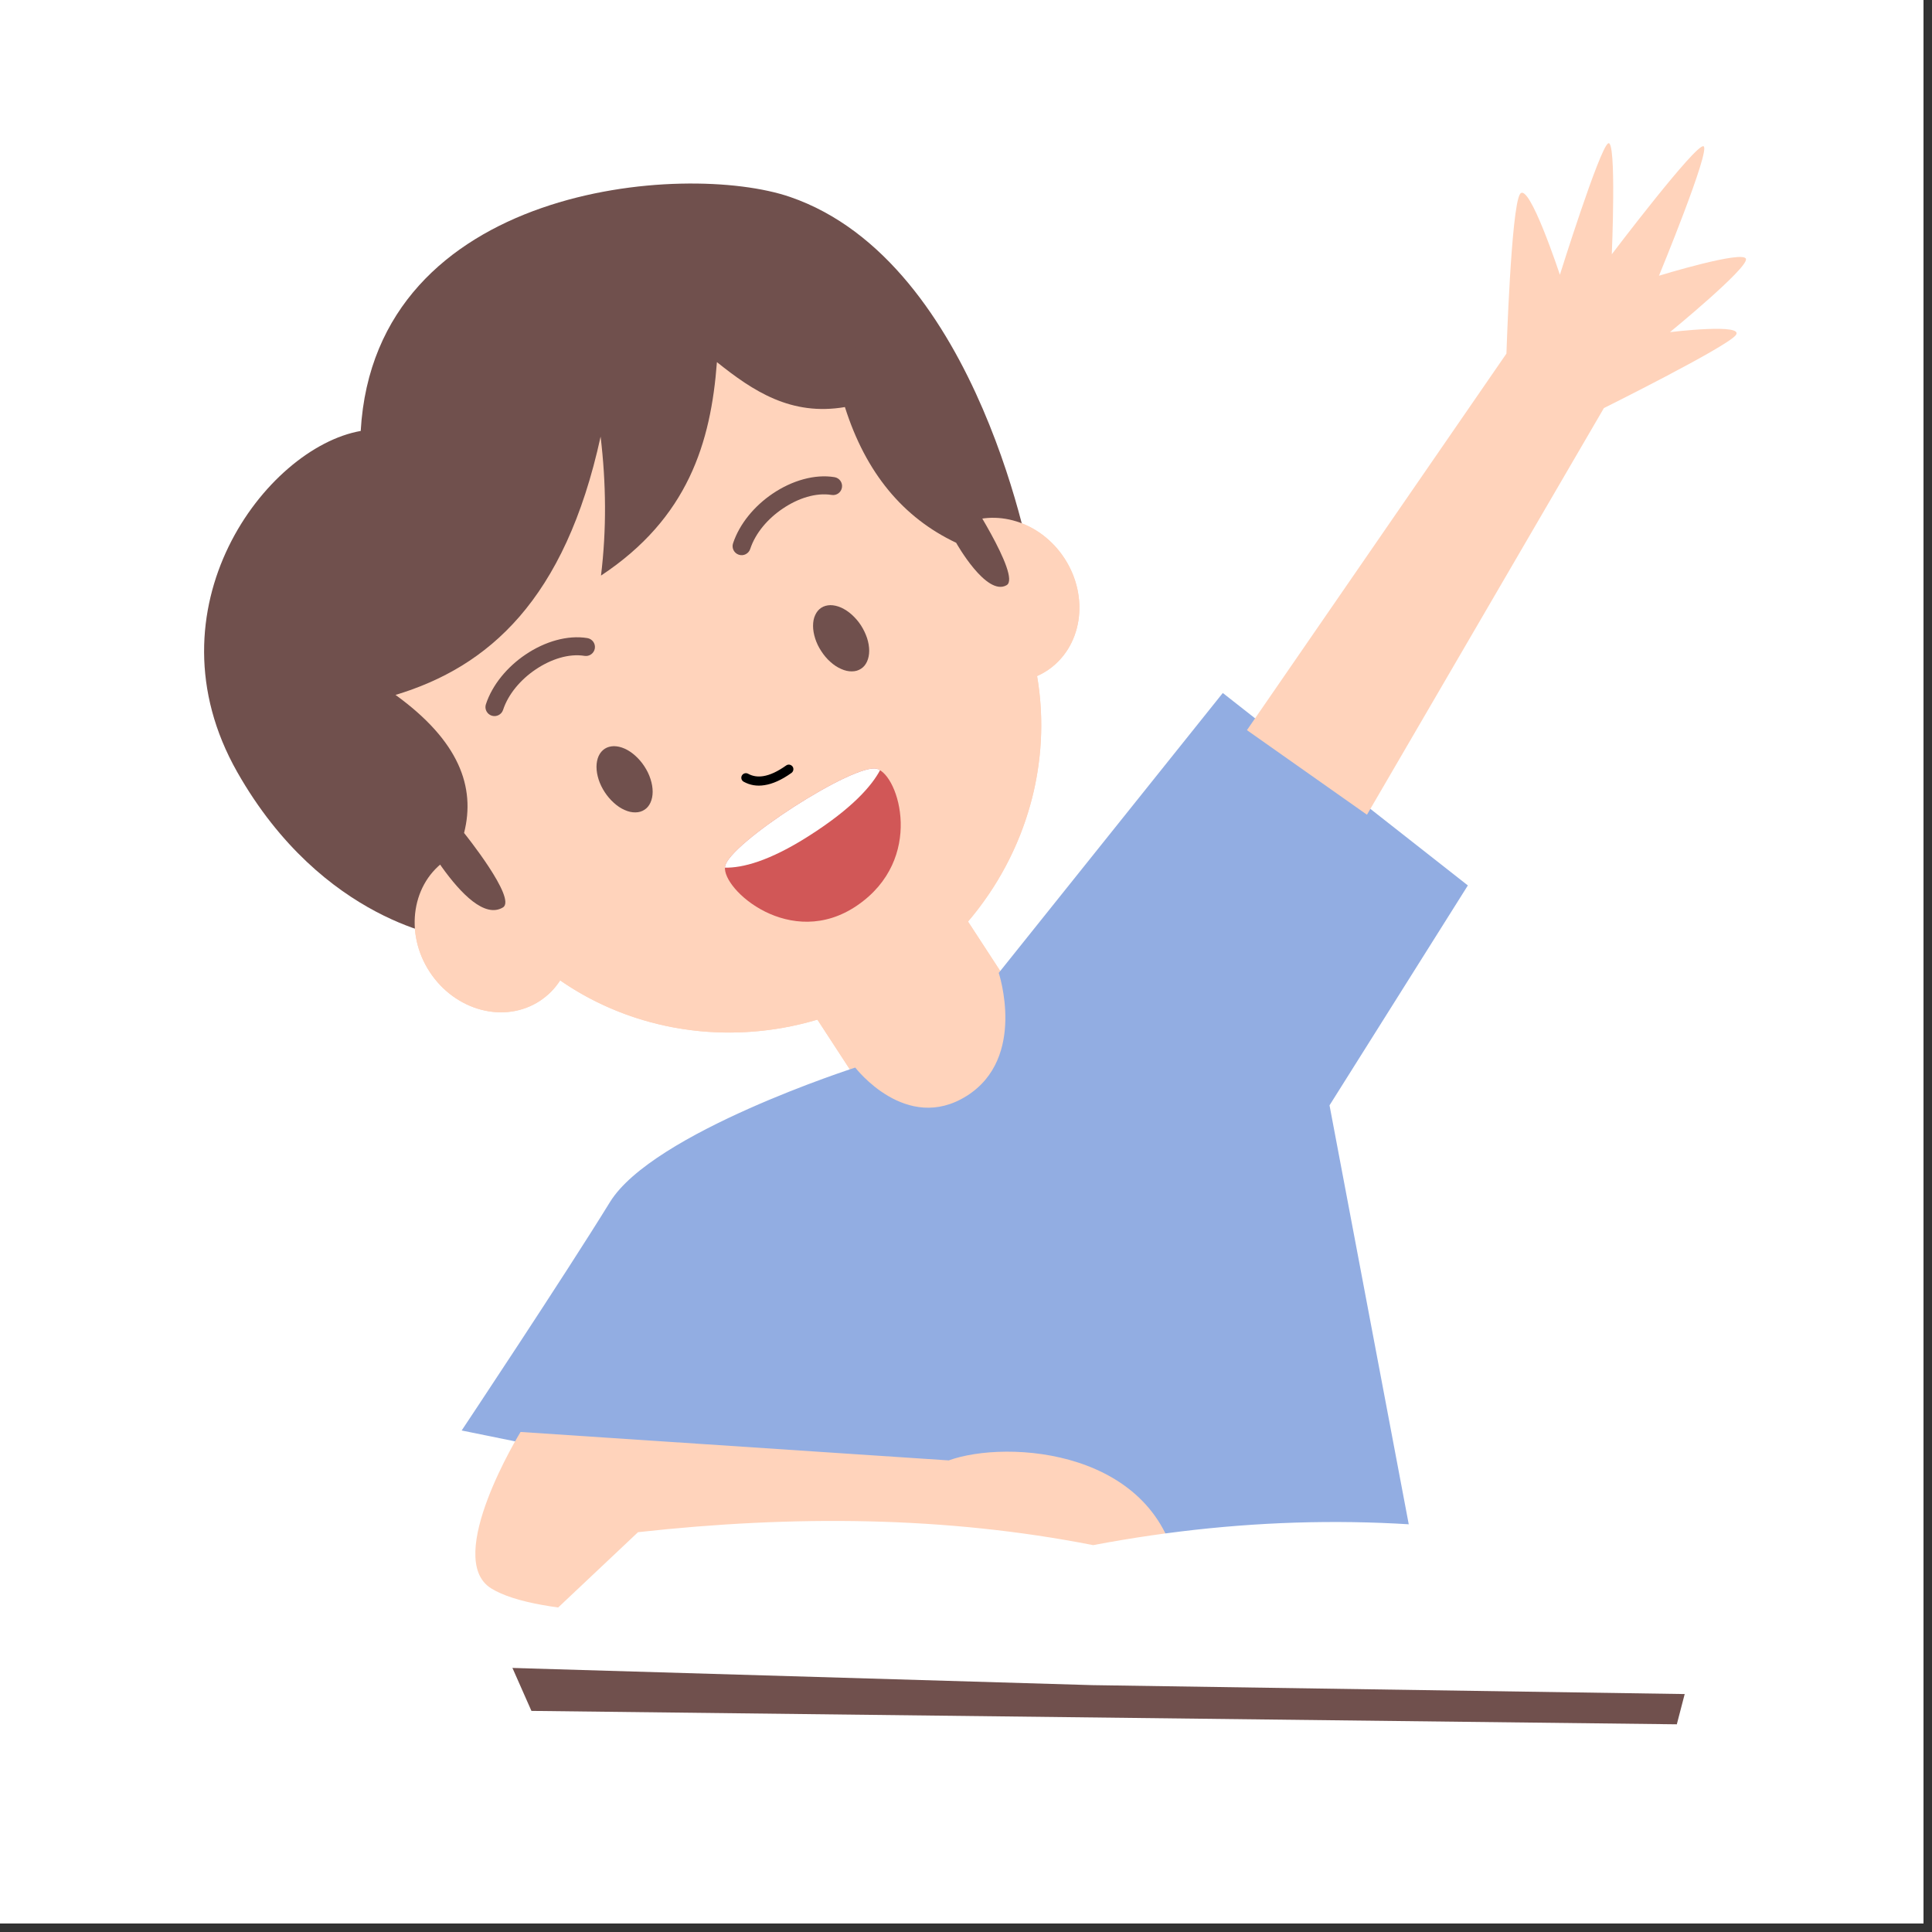 <svg xmlns="http://www.w3.org/2000/svg" xmlns:xlink="http://www.w3.org/1999/xlink" width="150" zoomAndPan="magnify" viewBox="0 0 112.5 112.5" height="150" preserveAspectRatio="xMidYMid meet" version="1.0"><rect x="0" y="0" width="112.5" height="112.5" fill="#333333" stroke="none"/><defs><clipPath id="5b6b5798a5"><path d="M 0 0 L 112.004 0 L 112.004 112.004 L 0 112.004 Z M 0 0 " clip-rule="nonzero"/></clipPath></defs><g clip-path="url(#5b6b5798a5)"><path fill="#ffffff" d="M 0 0 L 112.004 0 L 112.004 112.004 L 0 112.004 Z M 0 0 " fill-opacity="1" fill-rule="nonzero"/><path fill="#ffffff" d="M 0 0 L 112.004 0 L 112.004 112.004 L 0 112.004 Z M 0 0 " fill-opacity="1" fill-rule="nonzero"/></g><path fill="#ffd3bb" d="M 57.953 33.16 C 58.258 33.629 58.539 34.113 58.797 34.609 C 59.051 35.105 59.281 35.617 59.484 36.137 C 59.691 36.66 59.867 37.188 60.02 37.73 C 60.168 38.27 60.293 38.816 60.387 39.371 C 60.484 39.926 60.551 40.484 60.59 41.047 C 60.629 41.609 60.641 42.176 60.625 42.738 C 60.609 43.305 60.562 43.871 60.488 44.434 C 60.418 44.996 60.316 45.555 60.188 46.113 C 60.059 46.668 59.902 47.215 59.719 47.758 C 59.535 48.301 59.328 48.836 59.09 49.359 C 58.855 49.883 58.594 50.395 58.309 50.895 C 58.023 51.398 57.715 51.883 57.379 52.355 C 57.047 52.828 56.691 53.285 56.312 53.723 C 55.934 54.164 55.535 54.586 55.117 54.988 C 54.699 55.391 54.262 55.773 53.809 56.133 C 53.352 56.496 52.883 56.836 52.395 57.152 C 51.906 57.469 51.406 57.762 50.891 58.035 C 50.375 58.305 49.852 58.547 49.312 58.77 C 48.773 58.988 48.23 59.18 47.676 59.348 C 47.117 59.516 46.559 59.656 45.992 59.773 C 45.422 59.887 44.852 59.973 44.281 60.031 C 43.707 60.09 43.133 60.121 42.555 60.125 C 41.98 60.129 41.41 60.105 40.84 60.055 C 40.27 60 39.703 59.922 39.141 59.816 C 38.582 59.707 38.031 59.574 37.484 59.414 C 36.938 59.254 36.402 59.066 35.879 58.852 C 35.355 58.641 34.844 58.402 34.344 58.137 C 33.844 57.875 33.363 57.586 32.895 57.273 C 32.426 56.965 31.973 56.629 31.539 56.273 C 31.105 55.918 30.691 55.539 30.297 55.145 C 29.902 54.746 29.531 54.328 29.18 53.895 C 28.828 53.461 28.5 53.008 28.191 52.539 C 27.887 52.07 27.605 51.59 27.352 51.09 C 27.094 50.594 26.863 50.086 26.66 49.562 C 26.457 49.043 26.277 48.512 26.129 47.969 C 25.977 47.43 25.855 46.883 25.758 46.328 C 25.664 45.773 25.594 45.215 25.555 44.652 C 25.516 44.09 25.504 43.527 25.523 42.961 C 25.539 42.395 25.586 41.828 25.656 41.266 C 25.73 40.703 25.832 40.145 25.961 39.59 C 26.09 39.031 26.246 38.484 26.426 37.941 C 26.609 37.398 26.82 36.863 27.055 36.34 C 27.293 35.816 27.551 35.305 27.84 34.805 C 28.125 34.305 28.434 33.816 28.766 33.344 C 29.102 32.871 29.457 32.414 29.832 31.977 C 30.211 31.535 30.609 31.117 31.027 30.711 C 31.445 30.309 31.883 29.93 32.34 29.566 C 32.793 29.203 33.266 28.863 33.75 28.547 C 34.238 28.23 34.742 27.938 35.254 27.668 C 35.77 27.398 36.297 27.152 36.832 26.934 C 37.371 26.711 37.918 26.52 38.473 26.352 C 39.027 26.184 39.59 26.043 40.156 25.93 C 40.723 25.816 41.293 25.727 41.867 25.668 C 42.441 25.609 43.016 25.578 43.59 25.574 C 44.164 25.57 44.738 25.594 45.309 25.648 C 45.879 25.699 46.445 25.777 47.004 25.887 C 47.566 25.992 48.117 26.125 48.664 26.285 C 49.207 26.449 49.742 26.633 50.266 26.848 C 50.793 27.062 51.305 27.301 51.801 27.562 C 52.301 27.828 52.785 28.113 53.254 28.426 C 53.723 28.734 54.172 29.07 54.605 29.426 C 55.039 29.781 55.453 30.16 55.848 30.559 C 56.242 30.953 56.617 31.371 56.969 31.805 C 57.32 32.242 57.648 32.691 57.953 33.16 Z M 57.953 33.16 " fill-opacity="1" fill-rule="nonzero"/><path fill="#ffd3bb" d="M 32.457 51.738 C 32.633 52.012 32.785 52.293 32.91 52.59 C 33.035 52.887 33.133 53.191 33.203 53.504 C 33.27 53.812 33.312 54.125 33.324 54.441 C 33.332 54.754 33.316 55.062 33.27 55.367 C 33.219 55.672 33.145 55.965 33.039 56.246 C 32.934 56.531 32.801 56.797 32.645 57.047 C 32.484 57.297 32.305 57.527 32.098 57.738 C 31.895 57.945 31.668 58.129 31.426 58.289 C 31.18 58.449 30.922 58.578 30.648 58.68 C 30.375 58.785 30.09 58.859 29.797 58.902 C 29.504 58.945 29.207 58.957 28.906 58.938 C 28.602 58.922 28.305 58.871 28.008 58.793 C 27.711 58.715 27.418 58.605 27.137 58.469 C 26.855 58.332 26.586 58.168 26.328 57.98 C 26.07 57.789 25.832 57.578 25.613 57.344 C 25.391 57.109 25.191 56.855 25.016 56.586 C 24.84 56.312 24.688 56.031 24.562 55.734 C 24.438 55.438 24.34 55.133 24.27 54.82 C 24.199 54.508 24.16 54.195 24.148 53.883 C 24.137 53.57 24.156 53.262 24.203 52.957 C 24.25 52.652 24.328 52.359 24.434 52.078 C 24.539 51.793 24.668 51.527 24.828 51.277 C 24.984 51.027 25.168 50.797 25.371 50.586 C 25.578 50.379 25.801 50.195 26.047 50.035 C 26.289 49.875 26.551 49.746 26.824 49.641 C 27.098 49.539 27.383 49.465 27.676 49.422 C 27.969 49.379 28.266 49.367 28.566 49.387 C 28.867 49.402 29.168 49.453 29.465 49.531 C 29.762 49.609 30.051 49.719 30.336 49.855 C 30.617 49.992 30.887 50.156 31.145 50.344 C 31.398 50.535 31.641 50.746 31.859 50.98 C 32.082 51.215 32.277 51.469 32.457 51.738 Z M 32.457 51.738 " fill-opacity="1" fill-rule="nonzero"/><path fill="#ffd3bb" d="M 61.984 32.512 C 62.16 32.785 62.312 33.066 62.438 33.363 C 62.562 33.66 62.66 33.965 62.73 34.277 C 62.797 34.586 62.84 34.898 62.852 35.215 C 62.859 35.527 62.844 35.836 62.797 36.141 C 62.746 36.445 62.672 36.738 62.566 37.02 C 62.461 37.305 62.328 37.57 62.172 37.82 C 62.012 38.07 61.832 38.301 61.625 38.508 C 61.422 38.719 61.195 38.902 60.953 39.062 C 60.707 39.219 60.449 39.352 60.176 39.453 C 59.902 39.559 59.617 39.633 59.324 39.676 C 59.031 39.719 58.734 39.73 58.434 39.711 C 58.129 39.695 57.832 39.645 57.535 39.566 C 57.234 39.488 56.945 39.379 56.664 39.242 C 56.383 39.105 56.113 38.941 55.855 38.754 C 55.598 38.562 55.359 38.352 55.141 38.117 C 54.918 37.883 54.719 37.629 54.543 37.355 C 54.367 37.086 54.215 36.801 54.09 36.504 C 53.965 36.211 53.867 35.906 53.797 35.594 C 53.727 35.281 53.688 34.969 53.676 34.656 C 53.664 34.344 53.684 34.035 53.73 33.73 C 53.777 33.426 53.855 33.133 53.961 32.852 C 54.066 32.566 54.195 32.301 54.355 32.051 C 54.512 31.801 54.695 31.57 54.898 31.359 C 55.105 31.152 55.328 30.969 55.574 30.809 C 55.816 30.648 56.078 30.52 56.352 30.414 C 56.625 30.312 56.91 30.238 57.203 30.195 C 57.496 30.152 57.793 30.141 58.094 30.16 C 58.395 30.176 58.695 30.227 58.992 30.305 C 59.289 30.383 59.578 30.492 59.863 30.629 C 60.145 30.766 60.414 30.93 60.672 31.117 C 60.926 31.309 61.164 31.52 61.387 31.754 C 61.609 31.988 61.805 32.242 61.984 32.512 Z M 61.984 32.512 " fill-opacity="1" fill-rule="nonzero"/><path fill="#ffd3bb" d="M 42.648 51.777 L 51.418 46.066 L 62.707 63.391 L 53.938 69.102 Z M 42.648 51.777 " fill-opacity="1" fill-rule="evenodd"/><path fill="#70504d" d="M 21.004 25.094 C 15.465 26.074 8.426 35.457 13.812 44.953 C 18.812 53.766 26.219 54.605 26.219 54.605 L 60.129 33.289 C 60.129 33.289 57.094 15.281 46.008 11.469 C 39.895 9.363 21.828 10.762 21.004 25.094 Z M 21.004 25.094 " fill-opacity="1" fill-rule="evenodd"/><path fill="#ffd3bb" d="M 26.707 49.688 C 18.285 39.207 23.371 29.098 30.629 24.371 C 37.875 19.652 47.199 16.934 55.906 30.613 C 57.93 29.559 60.578 30.355 61.984 32.512 C 63.469 34.789 63.004 37.727 60.953 39.062 C 60.77 39.18 60.582 39.281 60.391 39.367 C 61.25 44.371 59.793 49.645 56.367 53.664 L 62.707 63.391 L 53.938 69.102 L 47.598 59.375 C 42.426 60.914 36.887 60.047 32.617 57.09 C 32.312 57.562 31.914 57.969 31.426 58.289 C 29.371 59.625 26.5 58.863 25.016 56.586 C 23.531 54.309 23.992 51.371 26.047 50.035 C 26.258 49.898 26.48 49.781 26.707 49.688 Z M 26.707 49.688 " fill-opacity="1" fill-rule="evenodd"/><path fill="#000000" d="M 43.305 45.52 C 43.668 45.719 44.07 45.793 44.52 45.719 C 44.988 45.648 45.512 45.418 46.086 45.008 C 46.207 44.922 46.234 44.754 46.152 44.637 C 46.062 44.516 45.898 44.488 45.777 44.574 C 45.281 44.926 44.84 45.133 44.438 45.195 C 44.113 45.246 43.824 45.199 43.562 45.055 C 43.434 44.984 43.273 45.031 43.199 45.16 C 43.129 45.289 43.176 45.449 43.305 45.52 Z M 43.305 45.52 " fill-opacity="1" fill-rule="evenodd"/><path fill="#70504d" d="M 43.684 31.969 C 43.988 31.039 44.711 30.199 45.578 29.617 C 46.469 29.012 47.512 28.672 48.426 28.82 C 48.711 28.867 48.98 28.676 49.027 28.387 C 49.074 28.102 48.879 27.832 48.594 27.785 C 47.441 27.594 46.113 27.984 44.988 28.746 C 43.93 29.461 43.059 30.504 42.684 31.641 C 42.594 31.914 42.746 32.211 43.02 32.301 C 43.293 32.395 43.594 32.242 43.684 31.969 Z M 43.684 31.969 " fill-opacity="1" fill-rule="evenodd"/><path fill="#70504d" d="M 29.293 41.34 C 29.598 40.41 30.32 39.57 31.188 38.984 C 32.078 38.383 33.121 38.043 34.035 38.191 C 34.32 38.238 34.59 38.043 34.637 37.758 C 34.684 37.473 34.488 37.203 34.203 37.156 C 33.051 36.965 31.723 37.355 30.598 38.117 C 29.539 38.832 28.668 39.871 28.293 41.012 C 28.203 41.285 28.355 41.582 28.629 41.672 C 28.902 41.762 29.203 41.613 29.293 41.34 Z M 29.293 41.34 " fill-opacity="1" fill-rule="evenodd"/><path fill="#d15757" d="M 42.219 50.461 C 42.414 49.137 49.785 44.391 51.066 44.77 C 52.348 45.145 53.855 50.031 49.91 52.727 C 46.051 55.363 42.027 51.789 42.219 50.461 Z M 42.219 50.461 " fill-opacity="1" fill-rule="evenodd"/><path fill="#ffffff" d="M 42.215 50.523 C 42.215 50.5 42.219 50.48 42.219 50.461 C 42.414 49.137 49.785 44.391 51.066 44.77 C 51.125 44.785 51.188 44.812 51.246 44.848 C 50.77 45.742 49.656 47.051 47.102 48.676 C 44.77 50.164 43.211 50.543 42.215 50.523 Z M 42.215 50.523 " fill-opacity="1" fill-rule="evenodd"/><path fill="#70504d" d="M 50.133 36.414 C 50.285 36.652 50.402 36.898 50.488 37.152 C 50.57 37.406 50.613 37.656 50.613 37.891 C 50.613 38.129 50.57 38.336 50.488 38.52 C 50.406 38.703 50.289 38.844 50.137 38.941 C 49.98 39.043 49.805 39.094 49.605 39.094 C 49.406 39.098 49.195 39.051 48.98 38.953 C 48.762 38.859 48.555 38.723 48.355 38.543 C 48.152 38.363 47.977 38.156 47.824 37.918 C 47.668 37.684 47.551 37.438 47.469 37.184 C 47.387 36.926 47.344 36.68 47.344 36.445 C 47.344 36.207 47.383 35.996 47.469 35.816 C 47.551 35.633 47.668 35.492 47.82 35.391 C 47.973 35.293 48.152 35.242 48.352 35.238 C 48.551 35.238 48.758 35.285 48.977 35.379 C 49.191 35.477 49.402 35.613 49.602 35.793 C 49.801 35.973 49.98 36.18 50.133 36.414 Z M 50.133 36.414 " fill-opacity="1" fill-rule="nonzero"/><path fill="#70504d" d="M 37.523 44.625 C 37.676 44.859 37.797 45.105 37.879 45.363 C 37.961 45.617 38.004 45.863 38.004 46.102 C 38.004 46.34 37.961 46.547 37.879 46.73 C 37.797 46.914 37.68 47.055 37.527 47.152 C 37.375 47.254 37.195 47.305 36.996 47.305 C 36.797 47.309 36.586 47.262 36.371 47.164 C 36.152 47.07 35.945 46.93 35.746 46.75 C 35.547 46.57 35.367 46.363 35.215 46.129 C 35.062 45.895 34.941 45.648 34.859 45.395 C 34.777 45.137 34.734 44.891 34.734 44.652 C 34.734 44.418 34.777 44.207 34.859 44.023 C 34.941 43.844 35.059 43.703 35.211 43.602 C 35.363 43.504 35.543 43.453 35.742 43.449 C 35.941 43.449 36.152 43.496 36.367 43.59 C 36.586 43.688 36.793 43.824 36.992 44.004 C 37.191 44.184 37.371 44.391 37.523 44.625 Z M 37.523 44.625 " fill-opacity="1" fill-rule="nonzero"/><path fill="#92ade2" d="M 49.801 62.164 C 49.801 62.164 38.008 65.945 35.516 70 C 32.816 74.383 26.883 83.297 26.883 83.297 L 55.098 89.043 L 66.941 93.848 L 82.598 91.758 L 77.418 64.363 L 85.473 51.559 L 71.203 40.352 L 58.156 56.652 C 58.156 56.652 59.801 61.594 56.301 63.809 C 52.77 66.043 49.801 62.164 49.801 62.164 Z M 49.801 62.164 " fill-opacity="1" fill-rule="evenodd"/><path fill="#ffd3bb" d="M 72.609 42.516 L 87.719 20.59 C 87.719 20.59 87.992 12.062 88.512 11.297 C 89.031 10.531 90.832 16 90.832 16 C 90.832 16 93.137 8.648 93.641 8.348 C 94.145 8.047 93.855 14.805 93.855 14.805 C 93.855 14.805 98.746 8.352 99.195 8.516 C 99.645 8.676 96.602 16.055 96.602 16.055 C 96.602 16.055 101.562 14.535 101.668 15.082 C 101.777 15.629 97.242 19.34 97.242 19.34 C 97.242 19.34 101.699 18.797 101.059 19.535 C 100.418 20.27 93.395 23.762 93.395 23.762 L 79.598 47.441 Z M 72.609 42.516 " fill-opacity="1" fill-rule="evenodd"/><path fill="#ffd3bb" d="M 30.312 83.383 C 30.312 83.383 25.785 90.742 28.602 92.492 C 34.043 95.871 61.598 92.426 61.598 92.426 L 68.621 91.746 C 67.492 84.371 58.648 83.809 55.242 85.039 Z M 30.312 83.383 " fill-opacity="1" fill-rule="evenodd"/><path fill="#70504d" d="M 23.727 47.164 C 23.727 47.164 27.188 54.105 29.285 52.84 C 30.117 52.34 27.023 48.504 27.023 48.504 C 27.703 45.82 26.727 43.141 23.031 40.465 C 28.441 38.832 32.895 34.945 34.973 25.426 C 35.297 28.137 35.324 30.836 34.996 33.516 C 40.066 30.164 41.395 25.762 41.746 21.086 C 43.852 22.773 46.062 24.238 49.199 23.703 C 50.414 27.543 52.594 30.148 55.676 31.605 C 55.676 31.605 57.441 34.762 58.617 34.074 C 59.492 33.562 56.137 28.484 56.137 28.484 C 56.137 28.484 47.695 16.52 45.617 16.473 C 43.535 16.426 36.441 18.211 33.25 19.977 C 30.055 21.742 24.949 26.398 23.195 29.578 C 21.438 32.754 20.223 35.016 19.945 36.875 C 19.668 38.734 23.727 47.164 23.727 47.164 Z M 23.727 47.164 " fill-opacity="1" fill-rule="evenodd"/><path fill="#70504d" d="M 30.945 99.625 L 97.641 100.406 L 98.141 98.484 L 60.062 92.504 L 29.691 96.789 Z M 30.945 99.625 " fill-opacity="1" fill-rule="evenodd"/><path fill="#ffffff" d="M 28.801 97.094 L 37.152 89.219 C 46.203 88.219 55.07 88.285 63.652 89.973 C 72.695 88.262 81.598 88.164 90.348 89.777 L 98.586 98.652 L 63.598 98.125 Z M 28.801 97.094 " fill-opacity="1" fill-rule="evenodd"/></svg>